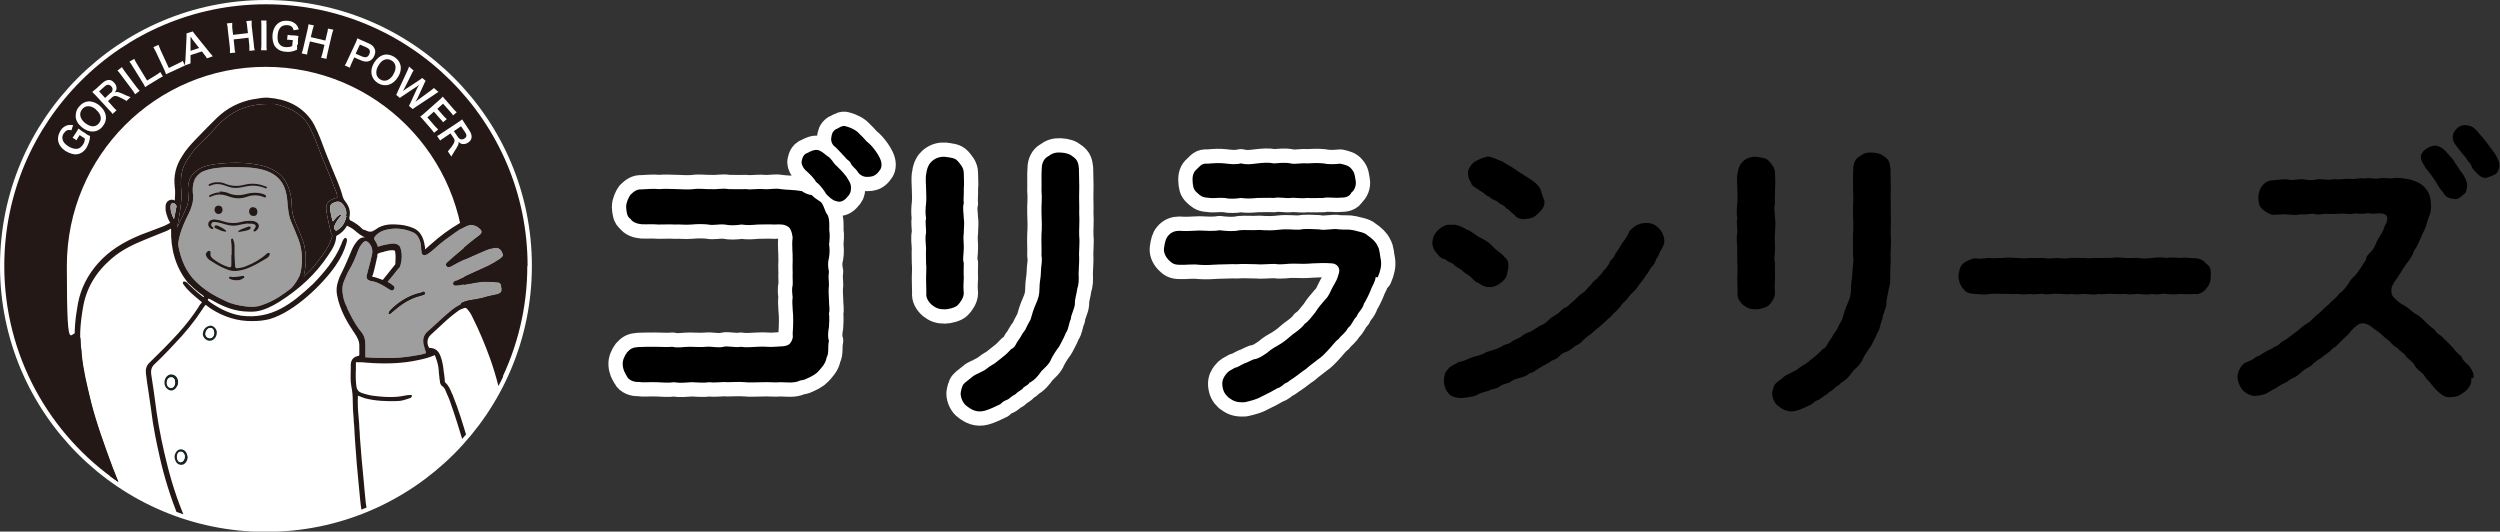 <?xml version="1.0" encoding="UTF-8"?>
<svg id="_レイヤー_2" data-name="レイヤー 2" xmlns="http://www.w3.org/2000/svg" xmlns:xlink="http://www.w3.org/1999/xlink" viewBox="0 0 875.2 186.1">
  <rect x="0" y="0" width="875.2" height="186.1" fill="#333333" stroke="none"/>
  <defs>
    <style>
      .cls-1 {
        fill: #231815;
      }

      .cls-2, .cls-3 {
        fill: #fff;
      }

      .cls-3 {
        stroke-miterlimit: 10;
        stroke-width: 3px;
      }

      .cls-3, .cls-4 {
        stroke: #fff;
      }

      .cls-5 {
        fill: none;
      }

      .cls-6 {
        fill: #162523;
      }

      .cls-4 {
        stroke-linecap: round;
        stroke-linejoin: round;
        stroke-width: 10px;
      }

      .cls-7 {
        fill: #7b7d80;
      }

      .cls-8 {
        fill: #9e9e9f;
      }

      .cls-9 {
        clip-path: url(#clippath);
      }
    </style>
    <clipPath id="clippath">
      <circle class="cls-5" cx="93.1" cy="93.1" r="91.6"/>
    </clipPath>
  </defs>
  <g id="_レイヤー_1-2" data-name="レイヤー 1">
    <g>
      <g>
        <path class="cls-4" d="M290.2,85.3c.3,1.4.3,3.4,0,5-.4,1.2-.4,3.2,0,4.8-.3,2.1,0,2.8,0,4.8-.2,1.5-.1,3.2,0,5,0,2.1.4,3.7,0,4.8.2,1.2.1,3.7,0,4.8-.3,1.6-.5,3.6,0,4.8-.5,2.1.1,4.3-.8,5.8-.4,2.3-1.7,3.5-3.1,5.1-.5.6-2.4,1.7-2.9,1.9-1.5.7-1.7.9-3.3,1.1-2,1.1-5.1.6-6.8.6-2.2.2-3.8-.1-6.2,0-2.4,0-4.4.2-6.2,0-2-.2-4.5,0-6.2,0-1.8-.2-4.3.3-6.3,0-2,.3-4.4.1-6.2,0-2.2.1-3.9.4-6.2,0-2.1.3-3.8.1-6.2,0-2.3-.1-4.5.2-6.4-.1-1.4.1-3.3-.6-3.9-1.9-.8-1.4-1.4-2.3-1.5-4.2-.1-1.4.6-3,1.5-4.2,1.1-1.3,2.1-1.8,3.9-1.9,2.2-.1,3.6-.1,6.1-.1s4,.2,5.9,0c1.9.5,3.7,0,6,0s3.6.2,5.9,0c1.8-.2,4.1.5,6,0,1.5-.4,4.2.4,6,0,1.6.3,4.1.1,5.9,0,2.4-.2,4.3.2,5.9,0,2-.2,4.4.1,5.5-1.2.8-1.1,1.1-1.9.9-3.5.2-2.3.3-5.6,0-8.4-.1-1.5-.2-3.2,0-4.2-.1-.9-.4-3,0-4.2.1-1.5-.1-3,0-4.2,0-.9-.1-2.5,0-4.2.1-3.2-.4-5.6,0-8.3-.2-2-.9-3.5-1.7-3.9-1.3-.8-2.4-.8-4.7-.7-1.9-.1-4.1,0-5.8,0-2.3.2-3.6.3-5.7,0-1.9.3-4.1.4-5.9,0-2.4-.2-3.8.4-5.8,0-1.6-.2-3.8-.2-5.8,0-2.2.2-3.9-.1-5.8,0-1.6-.1-4,0-5.8,0-2.2-.2-3.9,0-5.9-.1-1.4-.1-3.2-.7-3.9-1.9-1.2-.7-1.4-2.4-1.5-4.2,0-1.5.9-3.4,1.5-4.2,1.3-1.3,2.4-2,3.9-1.9,1.6-.1,4.1-.3,6.2-.1,2.1-.2,4.3,0,6.1,0,2.3.1,4.2.2,6,0,2.1-.3,4,.1,6.1,0,2,.2,3.7-.4,6.1,0,2.2,0,3.7.1,6.1,0,1.7.3,3.9-.2,6.1,0,2.2.2,4-.4,6,0,2,.3,4.6.2,7.4.7,1.2.8,2.1,1.2,3.5,1.4.6.7,1.7,1.5,3,2.3,1.2.9,1.5,3.5,2.5,4.6.8,1.6.6,4,.6,5.4.3,1.7.1,3.4,0,4.7ZM296.1,61.5c.7,1.3,2,2.6,1.8,4.5,0,1.3-.4,2.1-1.4,3.1-.9,1.1-2.2,1.8-3.4,1.4-1.6-.2-3.1-1.8-3.8-2.5-.9-1.4-1.9-3-3.6-4.3-.7-1.3-2.2-2.8-3.8-4.2-.7-.7-1.3-1.9-1.3-2.7.1-.6.3-2.3,1.5-3,1.6-.8,2.2-1.1,3.2-1.3,1.6-.2,2.5.7,4.3,2.1,1.6.9,1.9,2.3,3.3,3.5.8.8,2.3,2.2,3.2,3.5ZM308.6,57.6c0,1.6-.7,2.1-1.4,3-1.1,1.1-2.2,1.3-3.2,1.3-1.6.2-3.1-.6-3.9-2-.5-.8-1.7-1.6-2.2-2.6-.4-1.1-1.2-1.1-2-2.2-1.4-1.6-2.4-2.5-3.4-3.6-.9-.5-1.7-1.8-1.5-3.2.2-1.3.3-2.1,1.5-3,1.2-.4,1.9-1.3,3.2-1.2,1.1.3,2.7.7,4.4,2,1.5,1.4,2.7,2.7,3.3,3.4,1.4,1.1,2.3,2.2,3.3,3.6.9,1.3,1.9,3,1.9,4.5Z"/>
        <path class="cls-4" d="M337.4,102.6c0,1.6-1.2,3.3-2.1,4.2-.8.9-3.4,1.5-4.5,1.5-2,0-3.1-.4-4.5-1.5-1.4-1.2-2.2-2.7-2-4.2,0-1.9-.1-3.5-.1-5.3s.2-3.3,0-5.2c0-2.1-.1-3.4,0-5.2-.1-1.6-.4-3.9,0-5.3.1-1.7-.4-3.4,0-5.2-.3-1.5-.2-3.7,0-5.2.2-1.6,0-3.9,0-5.3s-.3-3.5.1-5.3c.3-2.2,1.1-3.4,2-4.2,1.5-1.3,3.2-1.6,4.5-1.5,2,.3,3.4.3,4.5,1.5.9,1.1,2.1,2.3,2.1,4.2s.2,3.9,0,5.4c.1,2-.2,3.8,0,5.2-.5,1.5,0,3.8,0,5.2.3,1.5,0,3.3,0,5.2-.3,2,.1,4,0,5.3,0,2.2-.5,3.7,0,5.2,0,1.5-.1,3.1,0,5.2-.1,1.7-.2,3.2,0,5.3ZM377.8,90.5c0,2.2-.2,3.8-.2,5.4.1,2.2.1,3.5-.5,5.3-.1,1.4-.9,3.5-.8,5.2-.1,1.7-1.4,3.8-1.4,5.2-.9,2-.7,3.5-1.8,5-.8,2.1-1.8,3.6-2.3,4.7-1.3,1.7-2.2,3.2-2.8,4.4-.6,1.7-2.3,3.1-3.4,4.2-1.1,1.6-2.3,3.1-4.2,4.1-.8,1.2-2,1.2-2.4,2.1-.6.5-1.8,1.1-2.5,1.9-1.2.6-1.6,1.1-2.6,1.8-1.5.6-1.9.9-2.7,1.7-1.6.8-4,1.9-5.5,2.3-2.7.7-4.5-.3-6.2-1.6-1.2-.8-2.2-2.7-2.2-4.5.1-.7.4-2.7,1.2-3.4.3-.4,2-1.6,2.8-2.3.8-.8,2.4-1.3,2.8-1.6,1.1-.5,1.7-.8,2.8-1.7.4-.4,2-1.2,2.6-1.7.9-.8,1.5-1.1,2.5-2,1.5-1.1,2.2-2,3-2.8,1.4-.5,1.7-2.1,2.6-3.2.6-.7,1.1-2.1,2.3-3.5.4-.9,1.1-2.3,1.9-3.7.6-2,.8-3,1.8-5.3.9-2,1.3-3.3,1.3-5.6s.5-3.7.5-5.7.6-3.9.2-5.7c.1-2.6-.1-4.6,0-7.5.2-2,.1-5.1,0-7.7-.1-2.5.3-4.7,0-7.6.1-2.1-.1-5.4.1-7.8,0-1.8.8-3.4,2.1-4.1,1.6-1.2,2.8-1.5,4.5-1.4,1.9.1,3.2.5,4.4,1.5,1.5,1.1,1.8,2.1,2,4,0,3.1.2,5.9.1,8-.1,3,.1,5.4,0,7.8.2,2.5-.1,5.7,0,7.9.3,2.7-.2,5.3,0,7.8Z"/>
        <path class="cls-4" d="M481.6,97c-.2,1.8-1.4,3.4-1.8,4.7-.6,1.5-1.6,3.5-2.3,4.6-.5,2-2.1,3-2.5,4.4-1.5,1.5-1.7,3.1-3.1,4.1-.9,1.8-2.2,2.4-3.3,3.9-1.3.9-2.8,3.1-3.5,3.7-.8.9-2.5,2.7-3.8,3.5-1.7,1.4-3,2.2-4,3.2-2,1.3-2.6,2-4.7,3.4-1.5.9-1.7,1.4-2.7,1.7-.6.5-1.9,1.6-2.7,1.7-1.5.9-3.6,2-5.7,3-1.5.9-3.9,1.5-5.7,1.9-3,.2-4.2-.5-5.8-1.7-1.3-1.2-1.9-2.3-2.1-4.4-.1-1.7.6-2.8,1.3-3.7.9-1.2,1.7-1.4,3.2-2.3.8,0,1.7-.8,3.3-1.5.8-.2,1.9-.9,3.2-1.4,1.8-.2,3.5-1.5,4.7-2.3,1.6-1.4,2.6-1.9,4.5-3,1.9-1.2,2.5-1.8,4.4-3.4,1.1-.8,3.3-2.3,4.2-3.7,1.3-.8,2.2-2.2,3.8-4.1.7-1.2,1.9-2.7,3.4-4.4,1.4-1.3,1.7-2.7,2.7-4.5,1.1-1.9,1.5-2.5,2.1-4.7.7-2.6-1.4-3.5-2.5-3.5-2.4-.2-4.5-.1-6.6,0-2.3.2-4.2.2-6.6.1-2-.1-4.3.5-6.7.1-2.5,0-5,.3-6.6.1-2.7,0-4.5-.2-6.7,0-2.1-.1-4.1.1-6.6.1-1.9.1-4.2.3-6.6.1-2.2-.3-4.6.1-6.8,0-2.1,0-2.8-.6-4-1.8-1.2-1.3-1.7-2.8-1.5-4.1.3-2,.6-3.3,1.4-4.2,1.1-1.4,2.6-1.8,3.9-1.8,2.4.2,4.4,0,7.1-.1,2.2.1,5,.3,7-.1,2.3.3,5.1.5,7,0,2.1-.2,4.4.1,7-.1,2.6.2,4.8.2,7.1-.1,2.6-.3,5,.1,7,0,1.9-.4,4.2-.2,6.8-.1,2,.5,4.6-.4,7,0,2,.2,3.3-.1,5,.3,1.3.4,3.8.7,4.8,1.7,1.8,1.2,3.1,2.5,3.6,3.7.9,1.4.8,3.3,1.2,5,.3,1.9-.1,3.8-1.1,6.1ZM417.5,63.3c-.1-1.8.3-3.1,1.5-4.1,1.3-1.2,1.7-2.1,3.8-1.9,2.3-.2,4-.3,5.9-.1,1.6.2,3.9.5,5.7,0,2,.5,3.4.3,5.8,0,1.9-.2,3.8-.4,5.8,0,1.8-.1,3.6-.4,5.8,0,1.8.4,3.4-.2,5.7,0,2.1-.1,3.8-.2,5.8,0,1.9.4,3.8.3,5.9.1,1.8.4,3,.7,3.9,1.8,1.3,1.4,1.2,2.8,1.5,4.2.3,1.4-.4,3.4-1.5,4.1-.7,1.6-2.3,1.8-3.9,1.8-2.1.2-4.4-.3-5.9.1-1.8,0-4.2.1-5.8,0-2.2.3-4-.2-5.7,0-1.8.2-3.9-.4-5.8,0-1.9-.1-4.2,0-5.8,0-2.3.2-3.6.3-5.8,0-1.8.3-4,.4-5.7,0-2.4-.2-3.9.3-5.9-.1-2.1,0-3-1.1-3.8-1.8-1.3-1.1-1.4-2.4-1.5-4.1Z"/>
      </g>
      <g>
        <path d="M290.2,85.3c.3,1.4.3,3.4,0,5-.4,1.2-.4,3.2,0,4.8-.3,2.1,0,2.8,0,4.8-.2,1.5-.1,3.2,0,5,0,2.1.4,3.7,0,4.8.2,1.2.1,3.7,0,4.8-.3,1.6-.5,3.6,0,4.8-.5,2.1.1,4.3-.8,5.8-.4,2.3-1.7,3.5-3.1,5.1-.5.6-2.4,1.7-2.9,1.9-1.5.7-1.7.9-3.3,1.1-2,1.1-5.1.6-6.8.6-2.2.2-3.8-.1-6.2,0-2.4,0-4.4.2-6.2,0-2-.2-4.5,0-6.2,0-1.8-.2-4.3.3-6.3,0-2,.3-4.4.1-6.2,0-2.2.1-3.9.4-6.2,0-2.1.3-3.8.1-6.2,0-2.3-.1-4.5.2-6.4-.1-1.4.1-3.3-.6-3.9-1.9-.8-1.4-1.4-2.3-1.5-4.2-.1-1.4.6-3,1.5-4.2,1.1-1.3,2.1-1.8,3.9-1.9,2.2-.1,3.6-.1,6.1-.1s4,.2,5.9,0c1.9.5,3.7,0,6,0s3.6.2,5.9,0c1.8-.2,4.1.5,6,0,1.5-.4,4.2.4,6,0,1.6.3,4.1.1,5.9,0,2.4-.2,4.3.2,5.9,0,2-.2,4.4.1,5.5-1.2.8-1.1,1.1-1.9.9-3.5.2-2.3.3-5.6,0-8.4-.1-1.5-.2-3.2,0-4.2-.1-.9-.4-3,0-4.2.1-1.5-.1-3,0-4.2,0-.9-.1-2.5,0-4.2.1-3.2-.4-5.6,0-8.3-.2-2-.9-3.5-1.7-3.9-1.3-.8-2.4-.8-4.7-.7-1.9-.1-4.1,0-5.8,0-2.3.2-3.6.3-5.7,0-1.9.3-4.1.4-5.9,0-2.4-.2-3.8.4-5.8,0-1.6-.2-3.8-.2-5.8,0-2.2.2-3.9-.1-5.8,0-1.6-.1-4,0-5.8,0-2.2-.2-3.9,0-5.9-.1-1.4-.1-3.2-.7-3.9-1.9-1.2-.7-1.4-2.4-1.5-4.2,0-1.5.9-3.4,1.5-4.2,1.3-1.3,2.4-2,3.9-1.9,1.6-.1,4.1-.3,6.2-.1,2.1-.2,4.3,0,6.1,0,2.3.1,4.2.2,6,0,2.1-.3,4,.1,6.1,0,2,.2,3.7-.4,6.1,0,2.2,0,3.7.1,6.1,0,1.7.3,3.9-.2,6.1,0,2.2.2,4-.4,6,0,2,.3,4.6.2,7.4.7,1.2.8,2.1,1.2,3.5,1.4.6.7,1.7,1.5,3,2.3,1.2.9,1.5,3.5,2.5,4.6.8,1.6.6,4,.6,5.4.3,1.7.1,3.4,0,4.7ZM296.1,61.5c.7,1.3,2,2.6,1.8,4.5,0,1.3-.4,2.1-1.4,3.1-.9,1.1-2.2,1.8-3.4,1.4-1.6-.2-3.1-1.8-3.8-2.5-.9-1.4-1.9-3-3.6-4.3-.7-1.3-2.2-2.8-3.8-4.2-.7-.7-1.3-1.9-1.3-2.7.1-.6.3-2.3,1.5-3,1.6-.8,2.2-1.1,3.2-1.3,1.6-.2,2.5.7,4.3,2.1,1.6.9,1.9,2.3,3.3,3.5.8.8,2.3,2.2,3.2,3.5ZM308.6,57.6c0,1.6-.7,2.1-1.4,3-1.1,1.1-2.2,1.3-3.2,1.3-1.6.2-3.1-.6-3.9-2-.5-.8-1.7-1.6-2.2-2.6-.4-1.1-1.2-1.1-2-2.2-1.4-1.6-2.4-2.5-3.4-3.6-.9-.5-1.7-1.8-1.5-3.2.2-1.3.3-2.1,1.5-3,1.2-.4,1.9-1.3,3.2-1.2,1.1.3,2.7.7,4.4,2,1.5,1.4,2.7,2.7,3.3,3.4,1.4,1.1,2.3,2.2,3.3,3.6.9,1.3,1.9,3,1.9,4.5Z"/>
        <path d="M337.4,102.6c0,1.6-1.2,3.3-2.1,4.2-.8.9-3.4,1.5-4.5,1.5-2,0-3.1-.4-4.5-1.5-1.4-1.2-2.2-2.7-2-4.2,0-1.9-.1-3.5-.1-5.3s.2-3.3,0-5.2c0-2.1-.1-3.4,0-5.2-.1-1.6-.4-3.9,0-5.3.1-1.7-.4-3.4,0-5.2-.3-1.5-.2-3.7,0-5.2.2-1.6,0-3.9,0-5.3s-.3-3.5.1-5.3c.3-2.2,1.1-3.4,2-4.2,1.5-1.3,3.2-1.6,4.5-1.5,2,.3,3.4.3,4.5,1.5.9,1.1,2.1,2.3,2.1,4.2s.2,3.9,0,5.4c.1,2-.2,3.8,0,5.2-.5,1.5,0,3.8,0,5.2.3,1.5,0,3.3,0,5.2-.3,2,.1,4,0,5.3,0,2.2-.5,3.7,0,5.2,0,1.5-.1,3.1,0,5.2-.1,1.7-.2,3.2,0,5.3ZM377.8,90.5c0,2.2-.2,3.8-.2,5.4.1,2.2.1,3.5-.5,5.3-.1,1.4-.9,3.5-.8,5.2-.1,1.7-1.4,3.8-1.4,5.2-.9,2-.7,3.5-1.8,5-.8,2.1-1.8,3.6-2.3,4.7-1.3,1.7-2.2,3.2-2.8,4.4-.6,1.7-2.3,3.1-3.4,4.2-1.1,1.6-2.3,3.1-4.2,4.1-.8,1.2-2,1.2-2.4,2.1-.6.5-1.8,1.1-2.5,1.9-1.2.6-1.6,1.1-2.6,1.8-1.5.6-1.9.9-2.7,1.7-1.6.8-4,1.9-5.5,2.3-2.7.7-4.5-.3-6.2-1.6-1.2-.8-2.2-2.7-2.2-4.5.1-.7.4-2.7,1.2-3.4.3-.4,2-1.6,2.8-2.3.8-.8,2.4-1.3,2.8-1.6,1.1-.5,1.7-.8,2.8-1.7.4-.4,2-1.2,2.6-1.7.9-.8,1.5-1.1,2.5-2,1.5-1.1,2.2-2,3-2.8,1.4-.5,1.7-2.1,2.6-3.2.6-.7,1.1-2.1,2.3-3.5.4-.9,1.1-2.3,1.9-3.7.6-2,.8-3,1.8-5.3.9-2,1.3-3.3,1.3-5.6s.5-3.7.5-5.7.6-3.9.2-5.7c.1-2.6-.1-4.6,0-7.5.2-2,.1-5.1,0-7.7-.1-2.5.3-4.7,0-7.6.1-2.1-.1-5.4.1-7.8,0-1.8.8-3.4,2.1-4.1,1.6-1.2,2.8-1.5,4.5-1.4,1.9.1,3.2.5,4.4,1.5,1.5,1.1,1.8,2.1,2,4,0,3.1.2,5.9.1,8-.1,3,.1,5.4,0,7.8.2,2.5-.1,5.7,0,7.9.3,2.7-.2,5.3,0,7.8Z"/>
        <path d="M481.6,97c-.2,1.8-1.4,3.4-1.8,4.7-.6,1.5-1.6,3.5-2.3,4.6-.5,2-2.1,3-2.5,4.4-1.5,1.5-1.7,3.1-3.1,4.1-.9,1.8-2.2,2.4-3.3,3.9-1.3.9-2.8,3.1-3.5,3.7-.8.9-2.5,2.7-3.8,3.5-1.7,1.4-3,2.2-4,3.2-2,1.3-2.6,2-4.7,3.4-1.5.9-1.7,1.4-2.7,1.7-.6.5-1.9,1.6-2.7,1.7-1.5.9-3.6,2-5.7,3-1.5.9-3.9,1.5-5.7,1.9-3,.2-4.2-.5-5.8-1.7-1.3-1.2-1.9-2.3-2.1-4.4-.1-1.7.6-2.8,1.3-3.7.9-1.2,1.7-1.4,3.2-2.3.8,0,1.7-.8,3.3-1.5.8-.2,1.9-.9,3.2-1.4,1.8-.2,3.5-1.5,4.7-2.3,1.6-1.4,2.6-1.9,4.5-3,1.9-1.2,2.5-1.8,4.4-3.4,1.1-.8,3.3-2.3,4.2-3.7,1.3-.8,2.2-2.2,3.8-4.1.7-1.2,1.9-2.7,3.4-4.4,1.4-1.3,1.7-2.7,2.7-4.5,1.1-1.9,1.5-2.5,2.1-4.7.7-2.6-1.4-3.5-2.5-3.5-2.4-.2-4.5-.1-6.6,0-2.3.2-4.2.2-6.6.1-2-.1-4.3.5-6.7.1-2.5,0-5,.3-6.6.1-2.7,0-4.5-.2-6.7,0-2.1-.1-4.1.1-6.6.1-1.9.1-4.2.3-6.6.1-2.2-.3-4.6.1-6.8,0-2.1,0-2.8-.6-4-1.8-1.2-1.3-1.7-2.8-1.5-4.1.3-2,.6-3.3,1.4-4.2,1.1-1.4,2.6-1.8,3.9-1.8,2.4.2,4.4,0,7.1-.1,2.2.1,5,.3,7-.1,2.3.3,5.1.5,7,0,2.1-.2,4.4.1,7-.1,2.6.2,4.8.2,7.1-.1,2.6-.3,5,.1,7,0,1.9-.4,4.2-.2,6.8-.1,2,.5,4.6-.4,7,0,2,.2,3.3-.1,5,.3,1.3.4,3.8.7,4.8,1.7,1.8,1.2,3.1,2.5,3.6,3.7.9,1.4.8,3.3,1.2,5,.3,1.9-.1,3.8-1.1,6.1ZM417.5,63.3c-.1-1.8.3-3.1,1.5-4.1,1.3-1.2,1.7-2.1,3.8-1.9,2.3-.2,4-.3,5.9-.1,1.6.2,3.9.5,5.7,0,2,.5,3.4.3,5.8,0,1.9-.2,3.8-.4,5.8,0,1.8-.1,3.6-.4,5.8,0,1.8.4,3.4-.2,5.7,0,2.1-.1,3.8-.2,5.8,0,1.9.4,3.8.3,5.9.1,1.8.4,3,.7,3.9,1.8,1.3,1.4,1.2,2.8,1.5,4.2.3,1.4-.4,3.4-1.5,4.1-.7,1.6-2.3,1.8-3.9,1.8-2.1.2-4.4-.3-5.9.1-1.8,0-4.2.1-5.8,0-2.2.3-4-.2-5.7,0-1.8.2-3.9-.4-5.8,0-1.9-.1-4.2,0-5.8,0-2.3.2-3.6.3-5.8,0-1.8.3-4,.4-5.7,0-2.4-.2-3.9.3-5.9-.1-2.1,0-3-1.1-3.8-1.8-1.3-1.1-1.4-2.4-1.5-4.1Z"/>
      </g>
      <g>
        <circle class="cls-3" cx="93.1" cy="93.1" r="91.6"/>
        <path class="cls-1" d="M184.6,93.1c0,14.7-3.5,28.6-9.7,41-.8-3-1.7-6-2.7-8.9-1.7-4.8-3.7-9.5-6-14.1-.6-1.2-1.3-2.3-2.2-3.3-.4-.4-.7-.5-1.2-.3-.6.2-1.2.5-1.8.8,1.1-4.9,1.7-10,1.7-15.2,0-38.5-31.2-69.7-69.7-69.7S23.4,54.6,23.4,93.1s1.7,17.6,4.8,25.5c0,1.7.2,3.5.4,5.2.5,5.6,1.9,11.1,3.2,16.6,2,7.9,4.8,15.5,7.6,23.1.7,1.8,1.4,3.6,2.1,5.3C17.4,152.3,1.5,124.6,1.5,93.1,1.5,42.5,42.5,1.5,93.1,1.5s91.6,41,91.6,91.6Z"/>
        <circle class="cls-5" cx="93.1" cy="93.1" r="91.6"/>
        <g>
          <path class="cls-2" d="M30,46.8c.6.4,1,.6,1.5.8,0,1.1-.2,1.6-.4,2.3-.2.6-.5,1.2-.8,1.8-.9,1.4-2,2.1-3.3,2.3-1.2.2-2.6-.3-4-1.1-1.7-1.1-2.7-2.6-2.7-4.3,0-1,.3-1.8.9-2.9.6-1,1.6-1.7,2.6-1.9.6-.1,1.1-.1,1.8,0l-.6,1.8c-1.2-.3-1.9,0-2.7,1.1-.4.6-.6,1.4-.4,2.1.2.9.9,1.7,2,2.4,1.1.7,2.2,1,3.1.9.8-.1,1.4-.6,2-1.4.5-.7.7-1.4.7-2.2l-1.8-1.2-.4.6c-.4.6-.5.8-.7,1.2l-1.4-.9c.3-.4.5-.6.9-1.3l.4-.6c.3-.5.5-.8.8-1.3.4.3.7.6,1.3,1l1.2.7Z"/>
          <path class="cls-2" d="M30.8,35.5c1.3-.1,2.8.4,4.1,1.5,2.5,2.1,2.9,5,1,7.3-1.9,2.3-4.8,2.3-7.3.2-1.3-1.1-2.1-2.4-2.1-3.8,0-1.3.3-2.4,1.2-3.4.9-1.1,2-1.7,3.2-1.8ZM33.7,38.4c-1-.9-2.1-1.3-3-1.2-.7,0-1.4.4-1.9,1-1.2,1.4-.9,3.3.9,4.8,1,.8,2.1,1.3,3,1.2.7,0,1.4-.4,1.9-1,1.2-1.4.8-3.3-1-4.8Z"/>
          <path class="cls-2" d="M44.3,35.4c-.2-.2-.8-.6-1.9-1.1-1.7-.9-2.4-.9-3.2-.2l-1.4,1.3,1.8,2c.5.6.8.9,1.2,1.2l-1.4,1.3c-.3-.5-.5-.7-1.1-1.3l-4.8-5.2c-.5-.5-.8-.8-1.2-1.2.4-.4.7-.6,1.3-1.1l2.3-2.1c1.5-1.3,3-1.4,4.1,0,.6.6.8,1.3.8,1.9,0,.5-.2.9-.6,1.5.8-.4,1.2-.3,4.2,1.1.2.1,1,.4,1.3.5l-1.6,1.5ZM38.8,32.5c.4-.3.6-.8.6-1.2,0-.4-.1-.8-.5-1.1-.6-.7-1.4-.7-2.2,0l-2,1.8,2.1,2.3,1.9-1.8Z"/>
          <path class="cls-2" d="M42.7,23.5c.2.4.5.8.9,1.4l4.2,5.6c.5.6.7.9,1.1,1.3l-1.6,1.2c-.2-.4-.5-.8-.9-1.4l-4.2-5.6c-.5-.7-.7-.9-1.1-1.3l1.6-1.2Z"/>
          <path class="cls-2" d="M57.1,26.7c-.4.2-.8.4-1.6.9l-3.3,2c-.6.4-1,.6-1.4.9-.2-.5-.4-.9-.8-1.5l-3.6-5.8c-.5-.8-.7-1.2-1.1-1.6l1.7-1c.2.5.4.9.9,1.7l3.6,5.9,3.1-1.9c.8-.5,1.1-.7,1.5-1.1l.9,1.5Z"/>
          <path class="cls-2" d="M64.8,23c-.5.1-.9.3-1.7.7l-3.5,1.6c-.7.3-1.1.5-1.5.7-.1-.5-.3-.9-.6-1.6l-2.9-6.2c-.4-.8-.6-1.2-.9-1.7l1.8-.8c.2.5.3.9.7,1.8l2.9,6.3,3.3-1.6c.8-.4,1.2-.6,1.6-.9l.7,1.6Z"/>
          <path class="cls-2" d="M72.4,20.4c-.2-.4-.5-.9-.8-1.2l-.9-1.2-4,1.3v1.5c0,.7,0,.9,0,1.4l-2,.7c0-.4.1-1,.2-1.7l.4-8.1c0-.7,0-1,0-1.4l2.2-.7c.2.3.3.5.8,1.1l5.1,6.3c.6.7.8,1,1.1,1.3l-2,.7ZM67.2,13.5c0-.1-.2-.3-.5-.6q0,.7,0,.8v4.1c0,0,3-1,3-1l-2.5-3.2Z"/>
          <path class="cls-2" d="M88.1,7.2c0,.5,0,.9,0,1.7l.8,7c0,.8.1,1.1.3,1.7l-1.9.2c0-.5,0-.9,0-1.7l-.3-2.9-5.2.6.3,2.9c0,.8.1,1.1.3,1.7l-1.9.2c0-.5,0-.9,0-1.7l-.8-7c0-.8-.2-1.2-.3-1.7l1.9-.2c0,.6,0,1,0,1.7l.3,2.5,5.2-.6-.3-2.5c0-.7-.2-1.2-.3-1.7l1.9-.2Z"/>
          <path class="cls-2" d="M93.3,7.2c0,.5-.1.9,0,1.7v7c0,.8,0,1.2.1,1.7h-2c0-.5.1-.9.1-1.7v-7c0-.8,0-1.2-.1-1.7h2Z"/>
          <path class="cls-2" d="M104,15.7c0,.8,0,1.1,0,1.7-1,.4-1.5.6-2.2.7-.6.1-1.3.1-1.9,0-1.6-.1-2.8-.8-3.6-1.8-.7-1-1-2.5-.9-4.1.2-2.1,1.1-3.6,2.5-4.4.9-.5,1.8-.6,3-.5,1.2.1,2.2.6,2.9,1.4.4.5.6.9.8,1.6l-1.8.3c-.3-1.2-.9-1.7-2.3-1.8-.8,0-1.5.1-2.1.6-.7.6-1.1,1.6-1.2,2.9-.1,1.3,0,2.4.6,3.1.5.7,1.2,1,2.2,1.1.9,0,1.6,0,2.3-.4l.2-2.1h-.7c-.7-.1-.9-.1-1.3-.1l.2-1.7c.5.1.7.1,1.6.2h.7c.6.1,1,.1,1.5.2-.1.5-.2.9-.2,1.6v1.4Z"/>
          <path class="cls-2" d="M116.7,10.4c-.2.5-.3.9-.5,1.6l-1.6,6.9c-.2.7-.2,1.1-.3,1.7l-1.9-.4c.2-.5.3-.9.5-1.6l.7-2.9-5.1-1.2-.7,2.9c-.2.7-.2,1.1-.3,1.7l-1.9-.4c.2-.5.3-.9.5-1.6l1.6-6.9c.2-.8.2-1.2.3-1.7l1.9.4c-.2.5-.3.9-.5,1.6l-.6,2.5,5.1,1.2.6-2.5c.2-.7.3-1.2.3-1.7l1.9.4Z"/>
          <path class="cls-2" d="M120.7,22.9c.3-.4.5-.8.8-1.5l3-6.4c.3-.6.4-1,.6-1.6.5.3.9.4,1.5.7l2.5,1.1c1.2.5,1.8,1.2,2.1,2,.3.7.2,1.5-.2,2.4-.4.9-1,1.5-1.8,1.8-.9.3-1.8.2-2.9-.3l-2.3-1-.9,2c-.3.6-.5,1.1-.6,1.6l-1.8-.8ZM126.9,19.8c1.1.5,2,.2,2.4-.9.2-.5.3-.9.1-1.3-.1-.4-.5-.7-1.1-1l-2.3-1-1.5,3.2,2.3,1Z"/>
          <path class="cls-2" d="M140.2,22.8c.3,1.3,0,2.8-.9,4.2-1.7,2.8-4.5,3.6-7,2.1-2.5-1.6-3-4.4-1.3-7.2.9-1.4,2.1-2.4,3.4-2.7,1.2-.3,2.4,0,3.6.7,1.2.8,1.9,1.7,2.2,2.9ZM137.7,26c.7-1.1.9-2.2.7-3.1-.2-.7-.6-1.3-1.3-1.7-1.6-1-3.4-.4-4.6,1.7-.7,1.1-.9,2.2-.7,3.2.2.7.6,1.3,1.3,1.7,1.6,1,3.4.3,4.6-1.7Z"/>
          <path class="cls-2" d="M143.2,37c.2-.3.4-.8.6-1.2l2.1-4.6c.2-.5.5-.9.8-1.5-.6.5-1,.8-1.4,1l-4.2,2.8c-.5.3-.9.6-1.1.8l-1.3-1.1q.2-.3.6-1.3l3.3-7.1c.3-.7.5-1.1.6-1.5l1.6,1.4c-.3.4-.5.7-.7,1.2l-2.3,4.6c-.2.4-.5,1-.8,1.4.7-.5,1-.7,1.3-.9l4.4-2.9c.5-.3.8-.6,1.1-.8l1.2,1c-.2.3-.4.7-.6,1.2l-2.2,4.8c-.2.3-.3.6-.8,1.4q.2-.2.6-.5c.2-.1.6-.5.7-.5l4.1-3c.4-.3.8-.6,1.1-.9l1.6,1.4c-.4.2-.7.4-1.4.9l-6.5,4.3c-.3.2-.5.4-.6.4q-.3.2-.5.4l-1.3-1.1Z"/>
          <path class="cls-2" d="M151.9,46.4c-.3-.4-.5-.7-1-1.3l-2.7-3.1c-.5-.6-.8-.9-1.1-1.2.4-.3.8-.5,1.4-1.1l5.3-4.7c.5-.4.8-.7,1.2-1.2.3.4.5.7,1.1,1.3l2.6,3c.4.5.7.8,1.2,1.2l-1.3,1.1c-.3-.4-.5-.8-1-1.3l-2.5-2.8-2,1.8,2.1,2.4c.4.5.8.8,1.2,1.2l-1.3,1.1c-.3-.5-.5-.7-1.1-1.3l-2.1-2.4-2.3,2,2.6,3c.5.6.8.8,1.2,1.2l-1.3,1.1Z"/>
          <path class="cls-2" d="M156.7,53.1c.2-.2.7-.8,1.4-1.7,1.1-1.6,1.3-2.2.7-3.1l-1.1-1.6-2.2,1.5c-.7.4-1,.7-1.4,1l-1.1-1.6c.5-.2.8-.4,1.5-.9l5.9-3.9c.6-.4.9-.6,1.4-1,.3.5.5.8.9,1.4l1.7,2.6c1.1,1.7.9,3.2-.5,4.1-.7.5-1.4.6-2,.5-.5,0-.9-.3-1.4-.8.2.8,0,1.2-1.8,4-.1.2-.5.9-.7,1.2l-1.2-1.8ZM160.3,48c.3.4.7.7,1.1.8.4,0,.8,0,1.2-.3.8-.5.9-1.2.3-2.1l-1.5-2.2-2.5,1.7,1.5,2.2Z"/>
        </g>
        <g class="cls-9">
          <g>
            <path class="cls-8" d="M161.3,106.5c-1,.5-2,1.1-3,1.9-2.4,1.9-4.7,4.1-7,6.2-.5.5-1.1,1-1.7,1.5-1.3,1.2-1.7,2.8-1.3,4.5h0c.2.9.5,1.9.8,2.7,0,.2,0,.3,0,.3,0,0,0,0-.2.1-1.2.4-2.3.6-3.7.8-3.8.7-7.2.9-10.2.8-2.3,0-4.4,0-6.6-.2-.2,0-.4,0-.5,0,0,0,0-.4,0-.6v-.7c0-1.1,0-2.2,0-3.3,0-1.7-.4-3.1-1.5-4.4-2.1-2.5-3.5-5.4-4.9-8.3v-.2c-.9-1.6-1.4-3.4-1.6-5.4-.1-1.3,0-2.6.5-3.7.6-1.4,1.1-2.8,1.9-4.1,1.3-2.1,2.2-4.4,3.1-6.8.4-1,.9-1.8,1.6-2.6.4-.4.7-.6,1-.6.3,0,.6.2,1,.5,1.2,1.2,1.6,2.7,1.2,4.4-.4,1.9-.9,3.7-1.4,5.5l-.3,1.2c-.4,1.4-.1,1.9,1.3,2.4,0,0,.2,0,.3,0,2.3.4,4.3,1.7,6,2.8,0,0,.1,0,.2.1.3.2.6.4,1,.4.2,0,.4-.2.6-.4.2-.2.2-.5.2-.7,0-.4-.5-.7-.8-.9h0c-.2-.1-.3-.3-.5-.4-.2-.1-.4-.3-.7-.4-.1,0-.3-.2-.4-.3,0,0,.2-.2.3-.3l1.5-1.8c.7-.9,1.4-1.8,2.1-2.6h.1c.2-.4.4-.6.5-1,.6-2.2.6-4.2,0-6.1-.3-1.1-1.6-1.7-3.2-1.5-1.2.2-2.7.4-4.1.9-.3,0-.6.2-.6.2,0,0-.1-.3-.2-.6-.2-.6-.5-1.2-.9-1.7q-.4-.6,0-1.2c.9-1.2,2.3-2.1,4.2-2.5,3-.7,6.1-.4,9.1.9,1.2.5,1.9,1.4,2.4,2.7.3.8.5,1.6.5,2.4,0,.7.1,1.3.2,1.9,0,.5.3.9.7,1,.3.1.7,0,1.2-.2.9-.6,1.8-1.3,2.7-2.1,2.2-2.1,4.7-3.8,7.2-5.6l.3-.2c1.4-1,2.6-1.7,3.8-2.2,1.6-.6,3.1-.3,4.5,1,.5.4.7.8.7,1.2,0,.4-.3.8-.8,1.2-2.6,1.9-5.1,4-7.5,6.1-1,.8-2,1.7-2.9,2.5-.3.3-.6.5-.9.8l-.2.2c-.3.3-.4.7-.2,1,.2.4.6.6,1.1.5.2,0,.5-.2.8-.3,3.1-1.8,6.4-3.2,9.6-4.6.9-.4,1.8-.8,2.8-1.2,1-.4,2.1-.6,3.1-.7,1.1,0,1.9.6,2.4,1.9.3.8.2,1.3-1,2.1-1.3.9-2.7,1.7-4.1,2.4-1.2.5-2.3,1.1-3.5,1.6-2.3,1-4.6,2.1-6.9,3.2-.2.1-.5.2-.7.3-.2,0-.4.1-.6.2-.4.2-.6.5-.6.9,0,.4.3.7.9.7.4,0,.8,0,1.1-.1.2,0,.4,0,.5-.1,1.1-.1,2.3-.3,3.4-.5,1.6-.3,3.2-.6,4.9-.7,1,0,2,0,3,.1.6,0,1.2.1,1.9.1.7,0,1,.5,1.2,1,0,0,0,.1,0,.2,0,0,0,.2,0,.3.3.8.2,1.5,0,1.9-.3.4-.8.7-1.6.9-1.1.2-2.4.5-3.6.8-1.8.6-3.8.9-5.7,1.2-1.1.2-2.1.5-3.1,1Z"/>
            <path class="cls-6" d="M60,131.1c1.6,0,2.6,1.6,2.3,3.2,0,.4-.2.8-.5,1.2-.8,1.4-2.3,1.6-3.4.5-1.2-1.1-1.1-3.5.3-4.5.4-.3.9-.5,1.3-.4ZM59.9,132.1c-.9,0-1.6.9-1.5,2,0,1,.7,1.7,1.5,1.7.8,0,1.4-.8,1.4-1.8,0-1.2-.5-1.9-1.4-1.9Z"/>
            <path class="cls-6" d="M65.7,159.8c0,.8-.2,1.5-.6,2-.8,1.3-2.6,1.2-3.4,0-.6-1-.8-2-.3-3.1.4-.8,1-1.4,1.9-1.4.9,0,1.8.6,2.1,1.6.1.4.2.7.3,1ZM64.7,159.9c0-.2,0-.6-.2-.9-.2-.5-.6-.9-1.3-.9-.6,0-.9.4-1.1.9-.3.7-.2,1.5.2,2.2.4.7,1.4.8,1.9,0,.3-.4.4-.8.5-1.4Z"/>
            <path class="cls-6" d="M75.9,116.4c0,1.6-1.1,2.9-2.5,2.9-1.2,0-2.4-1.2-2.4-2.3,0-1.6,1.2-2.9,2.7-3,1.2,0,2.3,1.4,2.2,2.5ZM73.5,118.4c.9,0,1.5-.8,1.5-1.9,0-.9-.6-1.7-1.3-1.7-.9,0-1.7,1-1.7,2.1,0,.8.7,1.5,1.6,1.5Z"/>
            <path class="cls-7" d="M147.9,102.3c-.7.2-1.5.4-2.2.6-3.4,1.1-6.3,3-8.8,5.5-.3.3-.6.6-.7,1,0,.2,0,.4.1.4,0,0,.3,0,.3,0,.4-.3.8-.6,1.2-1,2.7-2.4,5.7-4.3,9.3-5.3.4-.1.9-.3,1.3-.4.2,0,.4-.2.4-.5-.1-.4-.4-.6-.9-.4Z"/>
            <path class="cls-2" d="M59.9,132.1c.9,0,1.4.7,1.4,1.9,0,.9-.7,1.8-1.4,1.8-.8,0-1.5-.7-1.5-1.7,0-1.1.6-2,1.5-2Z"/>
            <path class="cls-2" d="M64.7,159.9c0,.6-.2,1-.5,1.4-.5.7-1.4.7-1.9,0-.4-.7-.5-1.4-.2-2.2.2-.5.5-.9,1.1-.9.6,0,1,.3,1.3.9.1.3.2.6.2.9Z"/>
            <path class="cls-2" d="M73.5,118.4c-.9,0-1.6-.6-1.6-1.5,0-1.1.8-2.1,1.7-2.1.8,0,1.4.7,1.3,1.7,0,1.2-.6,1.9-1.5,1.9Z"/>
            <path class="cls-8" d="M104.7,96.8c-.3.9-1.8,3.3-3,4.3-1.6,1.2-2.4,1.8-4.1,2.9-1.9,1.2-4,2.2-6.2,2.9-1.6.6-3.4.6-5.1.4-2.6-.3-5-.8-7.3-1.9-3.7-1.7-7.2-3.7-10.2-6.6-3.7-3.5-5.5-8-6.4-12.9-.1-.9.2-1.7.3-2.5.5-2.3,1.4-4.5,2.4-6.7.7-1.4,1.4-2.7,1.9-4.2.6-1.7.8-3.4.5-5.1-.1-1.4,0-3,.6-4.4.4-1.2,1.6-2.4,3-3,1.6-.7,3.2-1,4.9-1.2,1.8-.2,3.6-.4,5.2-.3,3.7,0,7.6,0,11.1,1,6.6,1.9,8,6.8,8.3,10.9.2,2.6.4,5.2,1.5,7.6.8,1.8,1.7,4,2.4,5.8,1.5,3.9,1.6,8.9.4,12.8Z"/>
            <path class="cls-1" d="M81.1,89.4c0-1.7.1-3.4-.2-5.1,0-.1,0-.3,0-.4,0-.2.1-.3.3-.4.2,0,.3,0,.4.3.3.7.5,1.4.5,2.2,0,1.1,0,2.3,0,3.4,0,1.3.2,2.5.2,3.8,0,.6.4.8.9.7.9-.1,2-.3,2.9-.7,2.6-1,5.1-2.4,7.2-4.3.1-.1.3-.2.4-.3.2,0,.4-.1.6,0,.2.2.2.4.1.6-.2.6-.7,1-1.2,1.3-.9.5-2.3,1.3-3.3,1.9-2.3,1.2-4.2,2.1-6.8,2.4-1.9.3-3.6-.4-5.3-1.2-1.5-.7-2.9-1.6-4.3-2.5-.5-.3-.9-.7-1.2-1.3-.4-.6-.3-1.2.3-1.7.2-.2.5-.4.8-.2.4.1.3.5.3.8-.2,1.3.8,1.9,1.7,2.5,1.4,1,3,1.8,4.6,2.3.8.2,1,0,1-.8,0-1.2,0-2.4,0-3.6Z"/>
            <path class="cls-1" d="M86.9,78.2c-1.2.2-2.3.3-3.4.6-1.5.4-2.9.2-4.4-.2-1.1-.3-2-.6-3.1-.8-.2,0-.8-.1-1-.1-.4,0-.8.1-1,.6-.2.5,0,.9.4,1.2.2.1.4.4.2.6-.2.2-.4,0-.6,0-.6-.3-1-.7-1.1-1.4,0-.7.2-1.3.9-1.6.6-.3,1.2-.3,1.8-.2.9.1,1.8.3,2.6.6,2.4.8,4.5.7,6.7.1,1.1-.3,2.2-.3,2.9-.3.6,0,1.2.1,1.6.3.6.3,1.2.7,1.2,1.5,0,.8-.6,1.5-1.3,1.9-.1,0-.3.1-.5,0-.1-.2,0-.3,0-.5.1-.2.3-.3.4-.5.6-.9.3-1.4-.5-1.6-.2,0-.5-.1-.7-.1-.4,0-.8,0-1.2,0Z"/>
            <path class="cls-1" d="M76.9,67c1.2.1,2.1.2,3,.6,2.1.9,4.2.9,6.3.3,1.8-.5,3.7-.6,5.5-.1.4.1.9.2,1.3.6.1.1.2.3.1.5,0,.2-.3.2-.4.2-.2,0-.4-.1-.6-.2-1.9-.7-3.8-.7-5.7,0-.5.2-1.1.3-1.6.4-1.7.3-3.4,0-4.9-.6-1.9-.7-3.8-.9-5.7,0-.2.1-.5.2-.7.2-.1,0-.3,0-.3-.1-.1-.2,0-.3.1-.4.4-.2.9-.5,1.4-.6.8-.3,1.6-.5,2.3-.4Z"/>
            <path class="cls-1" d="M88.4,65c-1.5,0-2.7.4-4,.6-1.6.3-3.1.3-4.6-.3-.6-.2-1.2-.4-1.8-.6-1.5-.4-2.9-.4-4.3.3-.2,0-.4.2-.6,0-.2-.3,0-.5.3-.6.8-.4,1.6-.6,2.4-.6,1,0,2,0,3,.5,2.2.9,4.4,1,6.7.4,2.3-.6,4.7-.5,7,.4.2,0,.4.2.6.2.2,0,.4.2.3.5-.1.2-.3.2-.5.1-1.4-.6-3-.9-4.3-.9Z"/>
            <path class="cls-1" d="M88.7,72.6c.9,0,1.4.6,1.4,1.6,0,.9-.6,1.5-1.4,1.4-.9,0-1.5-.7-1.5-1.6,0-.9.6-1.5,1.5-1.5Z"/>
            <path class="cls-1" d="M76.5,72c.9,0,1.4.6,1.4,1.4,0,.9-.6,1.6-1.5,1.5-.7,0-1.3-.7-1.3-1.4,0-.9.5-1.5,1.4-1.5Z"/>
            <path class="cls-1" d="M81.2,97c1.2,0,2.2-.1,3.1-.3.2,0,.3-.1.5-.1.2,0,.5-.1.7.2.1.3,0,.5-.3.6-.6.4-1.3.7-2,.7-.9,0-1.9,0-2.7-.5-.2,0-.4-.2-.3-.5,0-.2.3-.2.5-.2.2,0,.5,0,.5,0Z"/>
            <path class="cls-1" d="M84.3,81.1c-.3,0-.8.2-.9,0-.1-.2.4-.5.8-.7,1-.4,1.9-.8,2.9-1.1.3,0,.6,0,.7.3,0,.3-.2.5-.4.7-1,.5-2.1.6-3.1.8Z"/>
            <path class="cls-1" d="M79.1,80.7c.2.3,0,.4-.3.4-1.2-.2-2.3-.7-3.3-1.2-.2-.1-.6-.3-.4-.7.2-.3.4-.3.8-.3.7.2,2.6,1.2,3.2,1.8Z"/>
            <path class="cls-1" d="M147.9,102.3c-.7.2-1.5.4-2.2.6-3.4,1.1-6.3,3-8.8,5.5-.3.3-.6.6-.7,1,0,.2,0,.4.1.4,0,0,.3,0,.3,0,.4-.3.8-.6,1.2-1,2.7-2.4,5.7-4.3,9.3-5.3.4-.1.9-.3,1.3-.4.2,0,.4-.2.4-.5-.1-.4-.4-.6-.9-.4ZM147.9,102.3c-.7.2-1.5.4-2.2.6-3.4,1.1-6.3,3-8.8,5.5-.3.3-.6.6-.7,1,0,.2,0,.4.1.4,0,0,.3,0,.3,0,.4-.3.8-.6,1.2-1,2.7-2.4,5.7-4.3,9.3-5.3.4-.1.9-.3,1.3-.4.2,0,.4-.2.4-.5-.1-.4-.4-.6-.9-.4ZM104.7,96.8c-.3.9-1.8,3.3-3,4.3-1.6,1.2-2.4,1.8-4.1,2.9-1.9,1.2-4,2.2-6.2,2.9-1.6.6-3.4.6-5.1.4-2.6-.3-5-.8-7.3-1.9-3.7-1.7-7.2-3.7-10.2-6.6-3.7-3.5-5.5-8-6.4-12.9-.1-.9.2-1.7.3-2.5.5-2.3,1.4-4.5,2.4-6.7.7-1.4,1.4-2.7,1.9-4.2.6-1.7.8-3.4.5-5.1-.1-1.4,0-3,.6-4.4.4-1.1,1.6-2.4,3-3,1.6-.7,3.2-1,4.9-1.2,1.8-.2,3.6-.4,5.2-.3,3.7,0,7.6,0,11.1,1,6.6,1.9,8,6.8,8.3,10.9.2,2.6.4,5.2,1.5,7.6.8,1.8,1.7,4,2.4,5.8,1.5,3.9,1.6,8.9.4,12.8ZM118,69.2c-.3,0-.6.2-1,.3-2.3.8-3.1,2-2.7,4.4v.3c.4,2.3.9,4.7,1.5,7,0,.3.2.6.4.9.1.3.2.6,0,1-.4,1.2-.9,2.3-1.4,3.3-1.2,2-2.7,4.1-4.7,6.6-.8,1-1.8,1.9-2.8,2.9-.3.3-.6.6-.9.9,0-.5,0-.9.2-1.3,0-.2.1-.4.1-.6.7-4.1.2-8.3-.6-10.4-.9-2.3-1.5-4-2.5-6.3-.6-1.4-1.1-2.8-1.3-4.2-.1-.7-.1-1.5-.2-2.4,0-1.5-.2-3-.6-4.4-1-3.4-2.4-5.6-4.8-7.1-2.5-1.6-5.1-2.3-8.1-2.7-1.8-.3-3.8-.4-5.5-.4s-3,0-4,.1c-2.7.2-5.3.4-7.8,1.3-1.2.4-3.1,1.6-3.9,2.7-1.4,1.8-1.8,3.9-1.5,7,.2,1.7,0,3.2-.6,4.5-.5,1.1-1,2.2-1.5,3.3-.7,1.4-1.3,2.6-1.7,3.8,0-.1,0-.2,0-.4.1-.8.3-1.6.4-2.4.3-1.4.5-2.8.7-4.2,0-.3,0-.6.1-1,.2-1.4.3-2.9.2-4.4-.3-3.4-.4-7,1.4-10.3.6-1.1,1.3-2.1,2-3l.4-.6c1.2-1.7,2.7-3.1,4-4.3,1.1-1,2.1-2.1,3.1-3.2,1.2-1.3,2.3-2.6,3.6-3.7,3-2.7,6.6-4.5,10.6-5.3,2.3-.5,4.7-.5,7-.5h.2c.4,0,.7,0,1.1.2h.2c3.2.9,5.5,1.9,7.3,3.3,1.8,1.4,3,2.7,3.8,4.3,1.4,2.6,2.5,5.4,3.5,8.1.3.8.6,1.6.9,2.4.4,1,.8,2,1.2,2.9.4.9.7,1.7,1.1,2.6.6,1.5,1.2,3,1.8,4.5.3.8.6,1.7,1,2.5.2.6.3,1.2.4,1.9,0,0-.2,0-.2,0ZM161.3,106.5c-1,.5-2,1.1-3,1.9-2.4,1.9-4.7,4.1-7,6.2-.5.5-1.1,1-1.7,1.5-1.3,1.2-1.7,2.8-1.3,4.5h0c.2.9.5,1.9.8,2.7,0,.2,0,.3,0,.3,0,0,0,0-.2.1-1.2.4-2.3.6-3.7.8-3.8.7-7.2.9-10.2.8-2.3,0-4.4,0-6.6-.2-.2,0-.4,0-.5,0,0,0,0-.4,0-.6v-.7c0-1.1,0-2.2,0-3.3,0-1.7-.4-3.1-1.5-4.4-2.1-2.5-3.5-5.4-4.9-8.3v-.2c-.9-1.6-1.4-3.4-1.6-5.4-.1-1.3,0-2.6.5-3.7.6-1.4,1.1-2.8,1.9-4.1,1.3-2.1,2.2-4.4,3.1-6.8.4-1,.9-1.8,1.6-2.6.4-.4.7-.6,1-.6.3,0,.6.2,1,.5,1.2,1.2,1.6,2.7,1.2,4.4-.4,1.9-.9,3.7-1.4,5.5l-.3,1.2c-.4,1.4-.1,1.9,1.3,2.4,0,0,.2,0,.3,0,2.3.4,4.3,1.7,6,2.8,0,0,.1,0,.2.1.3.2.6.4,1,.4.2,0,.4-.2.6-.4.2-.2.2-.5.2-.7,0-.4-.5-.7-.8-.9h0c-.2-.1-.3-.3-.5-.4-.2-.1-.4-.3-.7-.4-.1,0-.3-.2-.4-.3,0,0,.2-.2.3-.3l1.5-1.8c.7-.9,1.4-1.8,2.1-2.6h.1c.2-.4.4-.6.5-1,.6-2.2.6-4.2,0-6.1-.3-1.1-1.6-1.7-3.2-1.5-1.2.2-2.7.4-4.1.9-.3,0-.6.2-.6.2,0,0-.1-.3-.2-.6-.2-.6-.5-1.2-.9-1.7q-.4-.6,0-1.2c.9-1.2,2.3-2.1,4.2-2.5,3-.7,6.1-.4,9.1.9,1.2.5,1.9,1.4,2.4,2.7.3.8.5,1.6.5,2.4,0,.7.1,1.3.2,1.9,0,.5.3.9.7,1,.3.1.7,0,1.2-.2.9-.6,1.8-1.3,2.7-2.1,2.2-2.1,4.7-3.8,7.2-5.6l.3-.2c1.4-1,2.6-1.7,3.8-2.2,1.6-.6,3.1-.3,4.5,1,.5.4.7.8.7,1.2,0,.4-.3.8-.8,1.2-2.6,1.9-5.1,4-7.5,6.1-1,.8-2,1.7-2.9,2.5-.3.3-.6.5-.9.8l-.2.2c-.3.3-.4.7-.2,1,.2.4.6.6,1.1.5.2,0,.5-.2.8-.3,3.1-1.8,6.4-3.2,9.6-4.6.9-.4,1.8-.8,2.8-1.2,1-.4,2.1-.6,3.1-.7,1.1,0,1.9.6,2.4,1.9.3.8.2,1.3-1,2.1-1.3.9-2.7,1.7-4.1,2.4-1.2.5-2.3,1.1-3.5,1.6-2.3,1-4.6,2.1-6.9,3.2-.2.1-.5.2-.7.3-.2,0-.4.1-.6.2-.4.2-.6.5-.6.9,0,.4.3.7.9.7.4,0,.8,0,1.1-.1.2,0,.4,0,.5-.1,1.1-.1,2.3-.3,3.4-.5,1.6-.3,3.2-.6,4.9-.7,1,0,2,0,3,.1.6,0,1.2.1,1.9.1.7,0,1,.5,1.2,1,0,0,0,.1,0,.2,0,0,0,.2,0,.3.3.8.2,1.5,0,1.9-.3.4-.8.7-1.6.9-1.1.2-2.4.5-3.6.8-1.8.6-3.8.9-5.7,1.2-1.1.2-2.1.5-3.1,1ZM130.4,96.7c.5-1.7,1-3.7,1.5-6.1,0,0,0-.1,0-.2.2-.3.2-.6.2-.9,0-.4,0-.6.2-.7.4-.2.9-.4,1.4-.5h.2c.3-.1.6-.2.9-.3.8-.2,1.6-.4,2.4-.4h0c1,0,1.1,0,1.2,1,.2,1.3,0,2.6,0,3.8,0,.2-.2.4-.4.6h0c-.8,1-1.6,2-2.3,2.9l-1.7,2.1c-1-.4-2-.7-2.9-1h-.4c-.2-.2-.4-.2-.5-.3,0-.1,0-.3.1-.4ZM147.9,102.3c-.7.2-1.5.4-2.2.6-3.4,1.1-6.3,3-8.8,5.5-.3.3-.6.6-.7,1,0,.2,0,.4.1.4,0,0,.3,0,.3,0,.4-.3.8-.6,1.2-1,2.7-2.4,5.7-4.3,9.3-5.3.4-.1.9-.3,1.3-.4.2,0,.4-.2.4-.5-.1-.4-.4-.6-.9-.4ZM181.2,170.4h0c0-1.8-.1-3.4-.2-5,0-.7,0-1.4-.1-2.2-.3-5.7-.9-11.5-1.8-17.2-.9-5.9-2.2-11.8-4-17.6-1.8-5.6-4.1-11-6.8-17-.5-1.1-1.2-2.6-2.3-3.9,0,0-.1-.1-.2-.2,0,0-.1-.1-.2-.2,1.7-.2,3.4-.7,5-1.1.8-.2,1.7-.4,2.5-.6h.3c.5-.2,1.1-.3,1.6-.5,1.6-.6,2.4-1.8,2.3-3.5,0-.9-.3-1.7-.7-2.5-.5-.9-1.2-1.5-2.2-1.6h-.5c-2.2-.3-4.5-.5-6.9-.2-.2,0-.4,0-.6.1-.2,0-.3,0-.5,0,1.5-.7,3-1.4,4.5-2.1l.9-.4c1.3-.6,2.7-1.4,4.3-2.6,1.4-1,1.9-2.1,1.6-3.4-.6-2.5-2.2-3.8-4.5-3.6-1.6.1-3,.5-4.3,1.1-1.5.7-3.1,1.4-4.7,2.1-.3.1-.6.3-.9.4,1.6-1.4,3.1-2.7,4.7-3.9h0c.5-.4,1-.8,1.5-1.2,1.1-1,1.3-2.2.6-3.5-.7-1.3-1.8-2.2-3.6-2.7-1.7-.5-3.4-.3-5.2.8-3.4,2-6.7,4.4-9.7,7.1-.6.5-1.2,1-1.8,1.6-.2.1-.3.3-.5.4,0,0,0-.1,0-.2,0,0,0-.2,0-.3v-.2c-.2-1-.3-2-.7-3-.7-1.8-1.7-3-3.3-3.7-1.4-.6-2.8-1-4.5-1.2-2.9-.3-6.2-.4-8.9,1.7-1.1.8-2,.9-3,.4-.2-.1-.5-.2-.7-.3-.4,0-.7-.2-.9-.4-1.1-1.2-2.4-2-3.8-2.8h-.2q-.6-.5-.5-1.2c.5-2,0-3.9-1.6-5.8-.3-.4-.5-.8-.7-1.4-.5-1.9-1.1-3.5-1.7-5-1.5-3.5-2.9-7.1-4.3-10.5-.3-.8-.6-1.6-.9-2.4-.6-1.7-1.3-3.4-2-5-.7-1.5-1.4-3.1-2.5-4.5-3.5-4.5-8.3-6.8-14.7-7.3-1.7-.1-3.3.2-4.9.5h-.2c-5,.9-9.2,3.1-12.7,6.4-2.3,2.2-4.7,4.7-7.8,7.9-1.5,1.6-3.2,3.4-4.5,5.6-2.3,3.5-3.1,7.1-2.6,11,.2,1.4.1,2.9,0,4.3v.3s0,0,0,0c-.7-.4-1.5-.4-2.1,0-.6.3-1,.9-1.1,1.7-.1.6,0,1.2,0,1.9.4,1.8.9,3.1,1.6,4.2-.7.4-1.3.7-1.9,1-1.5.6-3.1,1.2-4.7,1.8-1.2.5-2.5.9-3.7,1.4-6.4,2.6-11.3,5.8-15,10-3.7,4.2-6,8.8-7,14-1,5.5-1.4,10.1-1,14.3,0,.6,0,1.2.1,1.8.1,1.6.2,3.2.5,4.9,1,5.9,2.4,12,4.2,18.2.5,1.8,1.2,3.6,1.8,5.3.5,1.3,1,2.6,1.4,4,2.8,8.9,6.3,17.3,10.2,25,.3.6.6,1.2.9,1.8.3.5.5,1,.8,1.5.2.4.4.7.8.8.3,0,.6,0,.9-.2h.1c0,0,0-.2,0-.2.1-.8-.2-1.4-.5-1.9,0-.1-.1-.2-.2-.3-3.3-6.4-6-12.2-8-17.6-3.1-8.4-5.7-15.5-7.6-23.1v-.2c-1.4-5.3-2.7-10.8-3.2-16.3v-1.1c-.3-2.2-.5-4.6-.4-6.9.1-2.4.4-5,.9-8,1.1-6.9,4.4-12.6,10.1-17.5,3.7-3.2,8-5.1,11.4-6.5.9-.4,1.8-.7,2.7-1.1,1.6-.7,3.3-1.3,5-2,.5-.2,1-.5,1.5-.8,0,0,.1,0,.2,0-.2,7.2,1.6,13.3,5.6,18.5,0,.1.2.3.4.5l.6.5c1.3,1.3,2.9,2.7,4.4,3.7.4.3.5.5.5.5,0,0,0,.1-.1.2,0,0,0,0,0,0-.2,0-.4-.2-.5-.3h0c-2.1-1.5-5.2-4.6-5.2-4.6-.5-.5-1.1-.7-1.4-.5-.2.2-.3.5,0,.9,1.5,2.2,3.4,3.7,5.3,5.3.4.3.8.7,1.2,1,0,.1-.2.2-.3.4-.3.4-.7.8-.9,1.3-2,3.1-4.3,6.1-7.2,9.3-3.3,3.6-6.7,7-9.9,10.1-1.1,1-1.5,2.2-1.3,3.9.2,2.1.6,4.3.9,6.4.3,2,.6,4.1.9,6.2.7,6.1,2,12,3,16.5,1.6,7.2,3.9,14.4,6.6,21.2.8,1.9,1.5,3.3,2.5,4.5,0,0,0,0,0,0,0,.1.2.5.7.5s.2,0,.3,0h.3c0,0,0-.4,0-.4,0-.6-.3-1.1-.5-1.7v-.3c-2.9-6.3-5.2-13-7-20-1.8-7-3.1-13.4-4-19.6-.1-1-.3-2-.4-3-.4-3.2-.9-6.5-1.4-9.7-.3-1.8,0-3,1.4-4.2,1.6-1.5,3.1-3,4.6-4.6.5-.6,1.1-1.1,1.6-1.7,4.1-4.2,7.5-8.4,10.3-12.7.3-.5.7-1.1,1.1-1.5.1,0,.3.2.4.3.4.3.8.6,1.2.9,4.7,3.1,9.7,4.6,14.9,4.5,2.4,0,4.3-.3,5.9-.7,8.9-2.6,18.8-12.5,23-18.6,2-2.9,3.1-5.3,3.8-7.7h0c.3-1.1.4-1.6.1-1.9,0-.1-.2-.2-.4-.2-.5,0-.9.8-1.3,1.9,0,.1,0,.2-.1.3-2.3,5.6-6.3,10.2-9.9,13.9-7.4,6.9-14.4,12.5-25.2,11.1-3.7-.6-7.2-2.2-10.8-4.7-.9-.7-1-.8-.7-1.2,0-.1.1-.1.5.1h.1c3.3,1.9,7.2,3.9,11.8,4.3,1.3.1,2.9.2,4.4,0,2.6-.4,5.1-1.5,8-3.3,7.3-4.6,12.9-9.9,17.1-16.2l.2-.3c1.3-1.9,2.6-3.9,2.7-6.4,0-.1,0-.2.2-.3,1.5-.8,2.7-1.9,3.6-3.5,1,.5,1.8.9,2.5,1.5,1.2,1,2.4,2.1,3.9,2.6-1.5-.2-2.5.8-3.1,1.6-.9,1.1-1.5,2.4-1.9,3.4-.9,2.1-1.9,4.6-3.1,7-.6,1.1-1.1,2.2-1.4,3.3-.6,1.6-.7,3.3-.4,4.9,1,5.4,3.8,9.9,6.1,13.3.9,1.3,1.8,2.8,1.7,4.7,0,1,0,2,0,2.7,0,.4,0,.5-.4.6-1.6.3-2.5,1.3-2.6,3,0,.5,0,.9,0,1.4,0,2-.2,4.1.2,6.2.4,2,.5,3.6.5,5.2,0,2,.1,4,.3,5.9,0,.9.1,1.9.2,2.8.2,4.5.6,9,.9,13.2.5,5.1.8,9,1.2,12.7.2,1.9.4,4,1.1,6.1h0c.2.8.5,1.6,1.4,2.1l.6.3v-.7c-.2-1.3-.4-2.5-.6-3.7-.2-1.2-.5-2.4-.6-3.6-.1-1.4-.3-2.8-.4-4.2-.1-1.1-.2-2.2-.3-3.3-.2-2.5-.5-5-.7-7.5-.2-2.8-.4-5.1-.6-7.5,0-1.1-.1-2.1-.2-3.2,0-1.4-.2-2.9-.3-4.3-.2-2-.3-4.4-.2-7,.8.3,1.6.6,2.4.9,3.8,1,7.7,1.1,11.3,1,1.5,0,3-.5,4.4-1h.2c.3-.2.5-.4.6-.7v-.3s-.2-.1-.2-.1c-.4-.1-.7,0-1,0h-.2c-.4,0-.8.2-1.2.2-.9.2-1.8.3-2.7.4-2.6.2-5.3,0-7.7-.3-1.4-.1-2.9-.5-4.7-1.1-1-.4-1.5-1-1.7-2.1-.3-2.1-.3-4.3-.2-6.4,0-.5,0-1,0-1.5,0,0,0-.2,0-.3,0-.1,0-.2,0-.3,0-.1,0-.2.2-.1.2,0,.4,0,.7,0,.2,0,.5,0,.7,0,.5,0,1,0,1.5.1,1,0,2,.2,2.9.2,5.8.3,10.9,0,15.5-1,2-.4,3.7-.8,5.4-1.5.3-.1.6-.3.7-.3,0,0,.2.5.3.7.6,1.6,1,3.1,1.1,4.6,0,.7.1,1.5.2,2.2,0,.5.1,1,.2,1.5,0,.7.2,1.5,1,2,.3.2.5.5.8,1,.2.4.3.8.5,1.2.3.8.7,1.5,1,2.3,1.9,5.3,3.6,10.8,5.2,16.1.4,1.2.7,2.5,1.1,3.7v.3c1.5,4.6,2.9,9.4,4,14.3,0,0,0,.1,0,.2,0,.3.1.9.8,1.1l.4.2v-.4c.3-1.1.3-2.3,0-3.8-1-4.3-2.3-8.5-3.6-12.6-.3-1.1-.7-2.2-1-3.4l-.6-1.9c-1.5-5.1-3.1-10.3-5.1-15.3,0-.2-.2-.4-.3-.6-.5-1.3-1.1-2.7-2.3-3.8-.2-.1-.2-.4-.2-.7,0-.4,0-.8-.1-1.2,0-.5-.1-1-.2-1.5-.2-1.8-.4-3.9-1.2-5.9-.7-1.8-1.8-2.7-3.5-2.8-.4,0-.5,0-.6-.3-.8-1.5-.5-3.2.7-4.3,1.3-1.2,2.6-2.4,3.9-3.6,2-1.9,3.8-3.4,5.6-4.7.6-.5,1.4-.8,2.3-1.1.4-.1.5,0,.8.2.8.8,1.5,1.9,2.1,3.2,2.3,4.6,4.3,9.4,6,14.1,2.3,6.4,4,13.1,5.1,20.3,1.1,7.2,1.8,14.8,2.2,24.1,0,.7,0,1.4.7,2h.1c0,.1.2.1.2.1,1-.2.9-1,.9-1.4ZM61.7,72.6c-.2,1.3-.5,2.6-.8,4.1-.8-1.5-1.2-2.8-1.2-4.3,0-.9.4-1.3.9-1.3.6,0,1.3.8,1.2,1.4ZM121.3,75.6c-.4,1.8-1.1,3.5-2.7,4.6-.3.2-.8.8-1.2.4-.4-.4-.6-1-.3-1.6.5-1.1,1.1-2.1,1.9-3,.2-.3.6-.5.6-1-1.4.3-2.1,1.4-3,2.5-.4-.4-.3-.9-.5-1.4-.2-.8-.3-1.7-.5-2.5-.2-1.4.1-2.2,1.2-2.6,1.4-.7,2.4-.5,3.3.6.9,1.2,1.4,2.5,1,4Z"/>
            <path class="cls-8" d="M121.3,75.6c-.4,1.8-1.1,3.5-2.7,4.6-.3.2-.8.8-1.2.4-.4-.4-.6-1-.3-1.6.5-1.1,1.1-2.1,1.9-3,.2-.3.6-.5.6-1-1.4.3-2.1,1.4-3,2.5-.4-.4-.3-.9-.5-1.4-.2-.8-.3-1.7-.5-2.5-.2-1.4.1-2.2,1.2-2.6,1.4-.7,2.4-.5,3.3.6.9,1.2,1.4,2.5,1,4Z"/>
            <path class="cls-8" d="M61.7,72.6c-.2,1.3-.5,2.6-.8,4.1-.8-1.5-1.2-2.8-1.2-4.3,0-.9.4-1.3.9-1.3.6,0,1.3.8,1.2,1.4Z"/>
            <path class="cls-1" d="M148.7,102.7c0,.3-.2.4-.4.5-.4.2-.9.3-1.3.4-3.6.9-6.5,2.9-9.3,5.3-.4.3-.8.7-1.2,1,0,0-.3,0-.3,0-.2,0-.2-.3-.1-.4.2-.4.4-.7.7-1,2.5-2.5,5.4-4.4,8.8-5.5.7-.2,1.5-.4,2.2-.6.4-.1.7,0,.9.4Z"/>
            <path class="cls-1" d="M118,69.2c-.3,0-.6.2-1,.3-2.3.8-3.1,2-2.7,4.4v.3c.4,2.3.9,4.7,1.5,7,0,.3.2.6.4.9.1.3.2.6,0,1-.4,1.2-.9,2.3-1.4,3.3-1.2,2-2.7,4.1-4.7,6.6-.8,1-1.8,1.9-2.8,2.9-.3.3-.6.6-.9.9,0-.5,0-.9.2-1.3,0-.2.1-.4.1-.6.7-4.1.2-8.3-.6-10.4-.9-2.3-1.5-4-2.5-6.3-.6-1.4-1.1-2.8-1.3-4.2-.1-.7-.1-1.5-.2-2.4,0-1.5-.2-3-.6-4.4-1-3.4-2.4-5.6-4.8-7.1-2.5-1.6-5.1-2.3-8.1-2.7-1.8-.3-3.8-.4-5.5-.4s-3,0-4,.1c-2.7.2-5.3.4-7.8,1.3-1.2.4-3.1,1.6-3.9,2.7-1.4,1.8-1.8,3.9-1.5,7,.2,1.7,0,3.2-.6,4.5-.5,1.1-1,2.2-1.5,3.3-.7,1.4-1.3,2.6-1.7,3.8,0-.1,0-.2,0-.4.1-.8.3-1.6.4-2.4.3-1.4.5-2.8.7-4.2,0-.3,0-.6.1-1,.2-1.4.3-2.9.2-4.4-.3-3.4-.4-7,1.4-10.3.6-1.1,1.3-2.1,2-3l.4-.6c1.2-1.7,2.7-3.1,4-4.3,1.1-1,2.1-2.1,3.1-3.2,1.2-1.3,2.3-2.6,3.6-3.7,3-2.7,6.6-4.5,10.6-5.3,2.3-.5,4.7-.5,7-.5h.2c.4,0,.7,0,1.1.2h.2c3.2.9,5.5,1.9,7.3,3.3,1.8,1.4,3,2.7,3.8,4.3,1.4,2.6,2.5,5.4,3.5,8.1.3.8.6,1.6.9,2.4.4,1,.8,2,1.2,2.9.4.9.7,1.7,1.1,2.6.6,1.5,1.2,3,1.8,4.5.3.8.6,1.7,1,2.5.2.6.3,1.2.4,1.9,0,0-.2,0-.2,0Z"/>
          </g>
        </g>
      </g>
      <g>
        <path d="M509,92.7c-.7-.9-1.8-.7-3-1.9-2.1-.4-2.5-1.7-3.5-2.7-.7-1.1-.9-1.5-1.1-3,.2-2,.6-3.1,2-4.5,1.1-1.1,3-2.2,4.6-1.9,1.5-.2,3.3.3,5.3,1.6,1.8.6,2.8,1.7,4.5,2.7,1.9.9,3.4,1.8,4.6,3.1,1.3,1.6,3.3,2.5,4.2,3.8,1.2.9,1.7,2.1,1.4,3.9-.4,1.9-.3,3.3-1.9,4.6-.9.8-2.4,2.1-4.5,2.1s-3-.8-4.1-1.5c-1.1-.2-1.9-1.4-2.8-2.2-1.1-.9-2.3-1.4-2.8-2.1-.5-.5-2.1-1.2-3-2ZM582.6,83.7c.2,1.8-.4,2.4-.9,3.5-.7.8-1.1,2.7-1.8,3.3-.5,1.3-.9,2.4-1.8,3-.9,1.4-1.1,2.1-2,3-.2.7-1.1,1.6-2,2.8-.9,1.2-1.2,1.8-2.2,2.8-1.1.8-1.8,2-2.3,2.6-.6.7-2,1.8-2.3,2.6-.5.6-1.8,2-2.5,2.5-.8,1.2-2,1.8-2.5,2.5-.9.8-1.7,1.4-2.6,2.3-.8.5-1.7,1.5-2.7,2.3-1.1.6-2.1,1.7-2.7,2.1-.6.9-1.8,1.7-2.8,2.1-.6.4-1.7,1.5-3,2-1.4.3-2.4,1.3-3,2-1.4,1.1-2,.7-3.1,1.8-.7.4-2.2,1.1-3.4,1.9-1.5.8-2.1,1.7-3.4,1.8-1.2,1.1-2.8,1.5-3.6,1.7-1.2.3-2.4.6-3.5,1.6-1.3.4-2.6.6-3.6,1.5-1.4.9-2.8.7-3.7,1.4-1.1.3-2.5.6-3.7,1.2-1.2.8-2.6.9-3.8,1.1-2.6.5-4.8.1-6-.8-1.6-1.4-2.3-3.4-2.2-5.2.1-1.1.1-2.8,1.5-3.9.3-.9,2.4-1.6,3.5-2.4,1.9-.4,3-.9,4.6-1.6,1.7-.7,3-.7,4.5-1.5.8-.6,2-.8,3.2-1.2.9-.3,2.1-.6,3.2-1.4,1.3-.8,2.2-.5,3.2-1.5.7-.5,1.7-.8,3.3-1.7.5-.6,2-1.4,3.3-1.8,1.2-.8,2.4-1.4,3.2-2,1.4-.5,2.3-1.2,3.2-2.1,1.1-1.1,2-1.4,3.1-2.2.9-.5,1.6-1.9,3.1-2.3,1.1-.8,1.6-1.5,2.8-2.4.6-.5,1.7-1.9,2.8-2.5,1.2-.6,1.8-2.1,2.6-2.5.8-1.1,1.4-1.8,2.5-2.6.3-.6,1.7-1.5,2.2-2.7.8-.5,1.3-1.4,2.1-2.6.1-1.2,1.3-1.5,1.9-2.8.2-.9,1.7-2.4,2.4-4,1.1-1.4,1.7-2.2,2.6-4.1.1-.7,1.9-2,2.5-2.4,1.4-.6,2.3-.9,3.3-.8,2.1-.2,3.5.7,4.5,1.7,1.2,1.1,1.8,2.5,2.1,4.2ZM515.1,64.1c-.4-.5-1.2-1.9-1.1-2.8-.5-1.5.6-3.3,2.1-4.6,1.5-.9,3.3-1.6,4.6-1.9,2,.1,3.2,1.1,5.2,1.7,1.3.9,3.5,2,4.4,2.7,1.4,1.1,3,1.9,4.6,3,1.5.9,3.5,2.3,4.3,3.9.6,1.6.8,2.8,1.4,3.9.4,2.3-.8,3.4-2,4.6-1.4,1.6-3.3,2.1-4.4,2-1.4.4-3.3-.2-4.1-1.5-.7-.3-1.6-1.6-2.8-2.2-.8-1.2-2.3-1.4-2.8-2.1-.6-.7-2.5-.9-3-1.9-1.4-.3-1.6-1.2-3-1.9-1.5-1.1-3.2-1.8-3.5-2.8Z"/>
        <path d="M621.4,102.6c0,1.6-1.2,3.3-2.1,4.2-.8.9-3.4,1.5-4.5,1.5-2,0-3.1-.4-4.5-1.5-1.4-1.2-2.2-2.7-2-4.2,0-1.9-.1-3.5-.1-5.3s.2-3.3,0-5.2c0-2.1-.1-3.4,0-5.2-.1-1.6-.4-3.9,0-5.3.1-1.7-.4-3.4,0-5.2-.3-1.5-.2-3.7,0-5.2.2-1.6,0-3.9,0-5.3s-.3-3.5.1-5.3c.3-2.2,1.1-3.4,2-4.2,1.5-1.3,3.2-1.6,4.5-1.5,2,.3,3.4.3,4.5,1.5.9,1.1,2.1,2.3,2.1,4.2s.2,3.9,0,5.4c.1,2-.2,3.8,0,5.2-.5,1.5,0,3.8,0,5.2.3,1.5,0,3.3,0,5.2-.3,2,.1,4,0,5.3,0,2.2-.5,3.7,0,5.2,0,1.5-.1,3.1,0,5.2-.1,1.7-.2,3.2,0,5.3ZM661.9,90.5c0,2.2-.2,3.8-.2,5.4.1,2.2.1,3.5-.5,5.3-.1,1.4-.9,3.5-.8,5.2-.1,1.7-1.4,3.8-1.4,5.2-.9,2-.7,3.5-1.8,5-.8,2.1-1.8,3.6-2.3,4.7-1.3,1.7-2.2,3.2-2.8,4.4-.6,1.7-2.3,3.1-3.4,4.2-1.1,1.6-2.3,3.1-4.2,4.1-.8,1.2-2,1.2-2.4,2.1-.6.5-1.8,1.1-2.5,1.9-1.2.6-1.6,1.1-2.6,1.8-1.5.6-1.9.9-2.7,1.7-1.6.8-4,1.9-5.5,2.3-2.7.7-4.5-.3-6.2-1.6-1.2-.8-2.2-2.7-2.2-4.5.1-.7.4-2.7,1.2-3.4.3-.4,2-1.6,2.8-2.3.8-.8,2.4-1.3,2.8-1.6,1.1-.5,1.7-.8,2.8-1.7.4-.4,2-1.2,2.6-1.7.9-.8,1.5-1.1,2.5-2,1.5-1.1,2.2-2,3-2.8,1.4-.5,1.7-2.1,2.6-3.2.6-.7,1.1-2.1,2.3-3.5.4-.9,1.1-2.3,1.9-3.7.6-2,.8-3,1.8-5.3.9-2,1.3-3.3,1.3-5.6s.5-3.7.5-5.7.6-3.9.2-5.7c.1-2.6-.1-4.6,0-7.5.2-2,.1-5.1,0-7.7-.1-2.5.3-4.7,0-7.6.1-2.1-.1-5.4.1-7.8,0-1.8.8-3.4,2.1-4.1,1.6-1.2,2.8-1.5,4.5-1.4,1.9.1,3.2.5,4.4,1.5,1.5,1.1,1.8,2.1,2,4,0,3.1.2,5.9.1,8-.1,3,.1,5.4,0,7.8.2,2.5-.1,5.7,0,7.9.3,2.7-.2,5.3,0,7.8Z"/>
        <path d="M772.4,101c-1.3,1.7-3.1,2.2-4.2,1.9-2.1.2-3.8.1-5,0-1.2.2-3.4.2-4.8,0-1.4-.3-3,.5-4.7,0-2.1.3-3.2.2-4.8,0-1.4-.1-3.3.4-4.7,0-1.4.1-3.5.1-4.8,0-1.6-.2-3.4.3-4.8,0-1.4.5-3.7,0-4.8,0-2.1.1-2.8.3-4.8,0-1.5.4-3.3-.2-4.8,0-1.7-.3-3.7.5-4.7,0-1.3-.2-3.3.4-4.8,0-2,.3-3.6.1-4.8,0-2.1.2-2.7-.2-4.7,0-1.2-.1-3.1-.1-4.8,0-.5.2-1.3.2-2,.2s-2.1-.2-3-.2c-1.7-.1-3.1-.3-4.2-1.9-.7-.6-1.6-2.7-1.6-4.4.1-1.2.6-3.6,1.6-4.3.6-.6,2.7-1.7,4.3-1.9,1.4.4,2.7,0,4.8-.1,1.4.2,3.1,0,4.8,0,1.5-.2,3.6-.1,4.7,0,2,.1,3.1.3,4.8,0,1.2.1,3.4,0,4.8,0,1.1.3,3,.2,4.7,0,1.9.2,3.6.3,4.8,0,1.9-.1,3,.1,4.8,0,1.9.3,3.2-.1,4.8,0,1.2.1,3.6-.1,4.8,0,1.9-.4,3.6,0,4.8,0,2,.1,3.5-.1,4.7,0,1.3.4,3.5.1,4.8,0,1.4-.2,3-.3,4.7,0,1.8-.2,2.8-.2,4.8,0,1.8-.2,2.7-.1,5,.1,1.7,0,3.2.5,4.2,1.9,1.4.8,1.9,2.2,1.6,4.3.2,2.1-.8,3.7-1.6,4.4Z"/>
        <path d="M865.1,132.5c.4,1.9-1.1,3.8-2.2,4.6-1.7,1.3-2.8,1.9-4.7,1.9-2.3.5-3.9-1.2-5.3-2.5-1.1-1.1-1.6-1.9-2.6-3.1-1.1-.7-1.4-2.1-2.6-3-1.2-.9-2.1-1.8-2.7-3-.8-1.2-2.3-1.9-2.8-2.8-.6-1.1-2-1.5-2.8-2.7-1.1-.5-2.3-1.7-3-2.6-1.2-.8-1.8-1.4-3.1-2.6-1.2-.9-2-1.4-3.4-2.5-2.2-1.6-4-1.1-5.1,0-1.2.9-2,1.9-2.5,2.6-.5.5-1.2,1.3-1.9,1.8-1.6,1.4-2.3,2.7-3.7,3.3-1.3,1.6-3.1,2.4-3.8,3.2-1.3.8-2.6,1.6-3.9,3-1.4.8-2.8,1.5-4,2.8-1.5,1.4-3.2,1.6-4.1,2.6-1.4.7-3,1.5-4.3,2.5-.8.3-2.2,1.2-3.3,1.8-1.2.5-2.4.7-3.7.8-1.9.1-3.5-1.1-4.4-1.9-1.1-1.4-1.8-3-1.9-4.5-.1-1.2.4-2.5.9-3.2.1-.5,1.2-1.9,2.3-2.2,1.4-.7,2.2-.8,3.4-1.9,1.4-.4,1.9-1.1,3.3-1.8,1.2-.7,2-.8,3.2-1.8,1.3-.1,1.7-1.4,3.1-2,1.6-.9,2.4-1.8,4.2-3,.9-.6,2.4-2.2,4-3.1,1.5-.8,2.6-2.5,3.9-3.3,1.3-1.2,2.2-2.2,3.7-3.4.8-1.1,2.6-2.1,3.6-3.7,1.4-.9,2.2-2.1,3.4-3.7.5-1.5,2.1-2.2,3.2-4,1.3-1.6,1.9-3,2.8-4.2.1-1.3.7-1.7,1.9-3,1.2-1.2,1.4-2.6,2.3-4.2,1.1-1.8,1.8-2.7,2.2-4.2.2-.8.8-1.2.9-2.1.7-2.1-.9-2.6-2.2-2.7s-3.3.4-4.3-.1c-1.4.3-3.1.3-4.7.1-1.7.5-3.5,0-4.7.1-1.5,0-3.5.2-4.7.1-1.8-.2-3.1.5-4.7,0-2-.3-3,.5-4.7.1-1.9.4-2.8.2-4.6.1-1.3-.2-2.6,0-5,.1-1.2,0-2.6-.8-3.9-1.9-1.5-1.2-1.3-2.4-1.5-4.1,0-1.8.7-3.5,1.4-4.2,1.3-1.6,2.7-1.9,3.9-1.9,2.2-.1,3.9-.6,5.4-.2,1.4.4,3.7-.4,5.3-.1,1.7.4,3.2.3,5.3-.1,1.3,0,3.3.5,5.3,0,1.9.3,3.4-.2,5.3-.1,2.1.3,3-.4,5.3-.1,2.2-.5,3.2.4,5.3-.1,1.3-.3,3.5.3,5.2-.1,2.1-.1,3.5.2,5.7.6,2.1.7,3.4,1.2,4.8,2.7,1.6,1.6,2.2,3.6,2.2,6,.2.6,0,2.6-.4,3.6-.6,1.2-.9,2.8-1.3,3.9-.5,1.7-1.3,2.6-1.9,4.3-.6,1.3-1.2,3-2.3,4.4-.5,1.6-1.5,3.2-2.5,4.3-.8,1.1-1.9,2.8-2.6,4-.9,1.5-1.5,2-2.4,3.7-.7,1.3-.6,3.7.6,4.5,1.4,1.5,2.7,2.3,4.1,3,1.5,1.2,2.4,2,3.5,2.7,1.4.6,2.5,1.9,3.3,2.7.6.5,1.8,1.8,3.3,2.8.7,1.6,2.1,1.6,3.2,3.1.8.7,2,1.9,3.1,3.1,1.1,1.6,2.4,2.6,3.1,3.2.3,1.3,1.7,2.3,2.7,3.3,1.1,1.5,1.7,3,1.4,4.1ZM849,58.4c-2-2.6-2-4.5,0-6,.6-.6,2.2-1.4,3.3-1.4s2.7.5,4.1,2.2c1.1,1.4,2.7,2.7,3.1,3.9.6.6,1.7,2.8,2.6,3.7,1.3,2,1.7,3.4,1.6,4.3-.1,1.3-.3,2.5-1.4,3.1-1.3,1.3-2.4,1.7-3.2,1.4-1.7-.1-3-.6-3.9-2.4-1.5-1.5-1.8-2.6-3-4.4-1.5-2.2-2.6-3.5-3.3-4.3ZM875.1,57.8c-.1,1.1-.7,2.7-1.4,3.1-1.4.8-2.2.9-3.1,1.3-1.5.5-3.3-1.1-4.2-2.4-1.2-.7-.9-1.9-1.9-2.8-.5-.5-1.2-1.9-1.8-2.4-1.3-1.7-2.2-2.6-3.4-4.4s-.6-3.9.6-5c.5-.7,1.7-1.4,3-1.4,1.6.1,2.6.4,3.7,1.5s1.4,1.7,2.3,2.5c1.2,1.5,1.9,2.4,2.6,3.4.6.9,1.7,2.1,2.5,3.6.7,1.3,1.1,2.4.9,3.2Z"/>
      </g>
    </g>
  </g>
</svg>